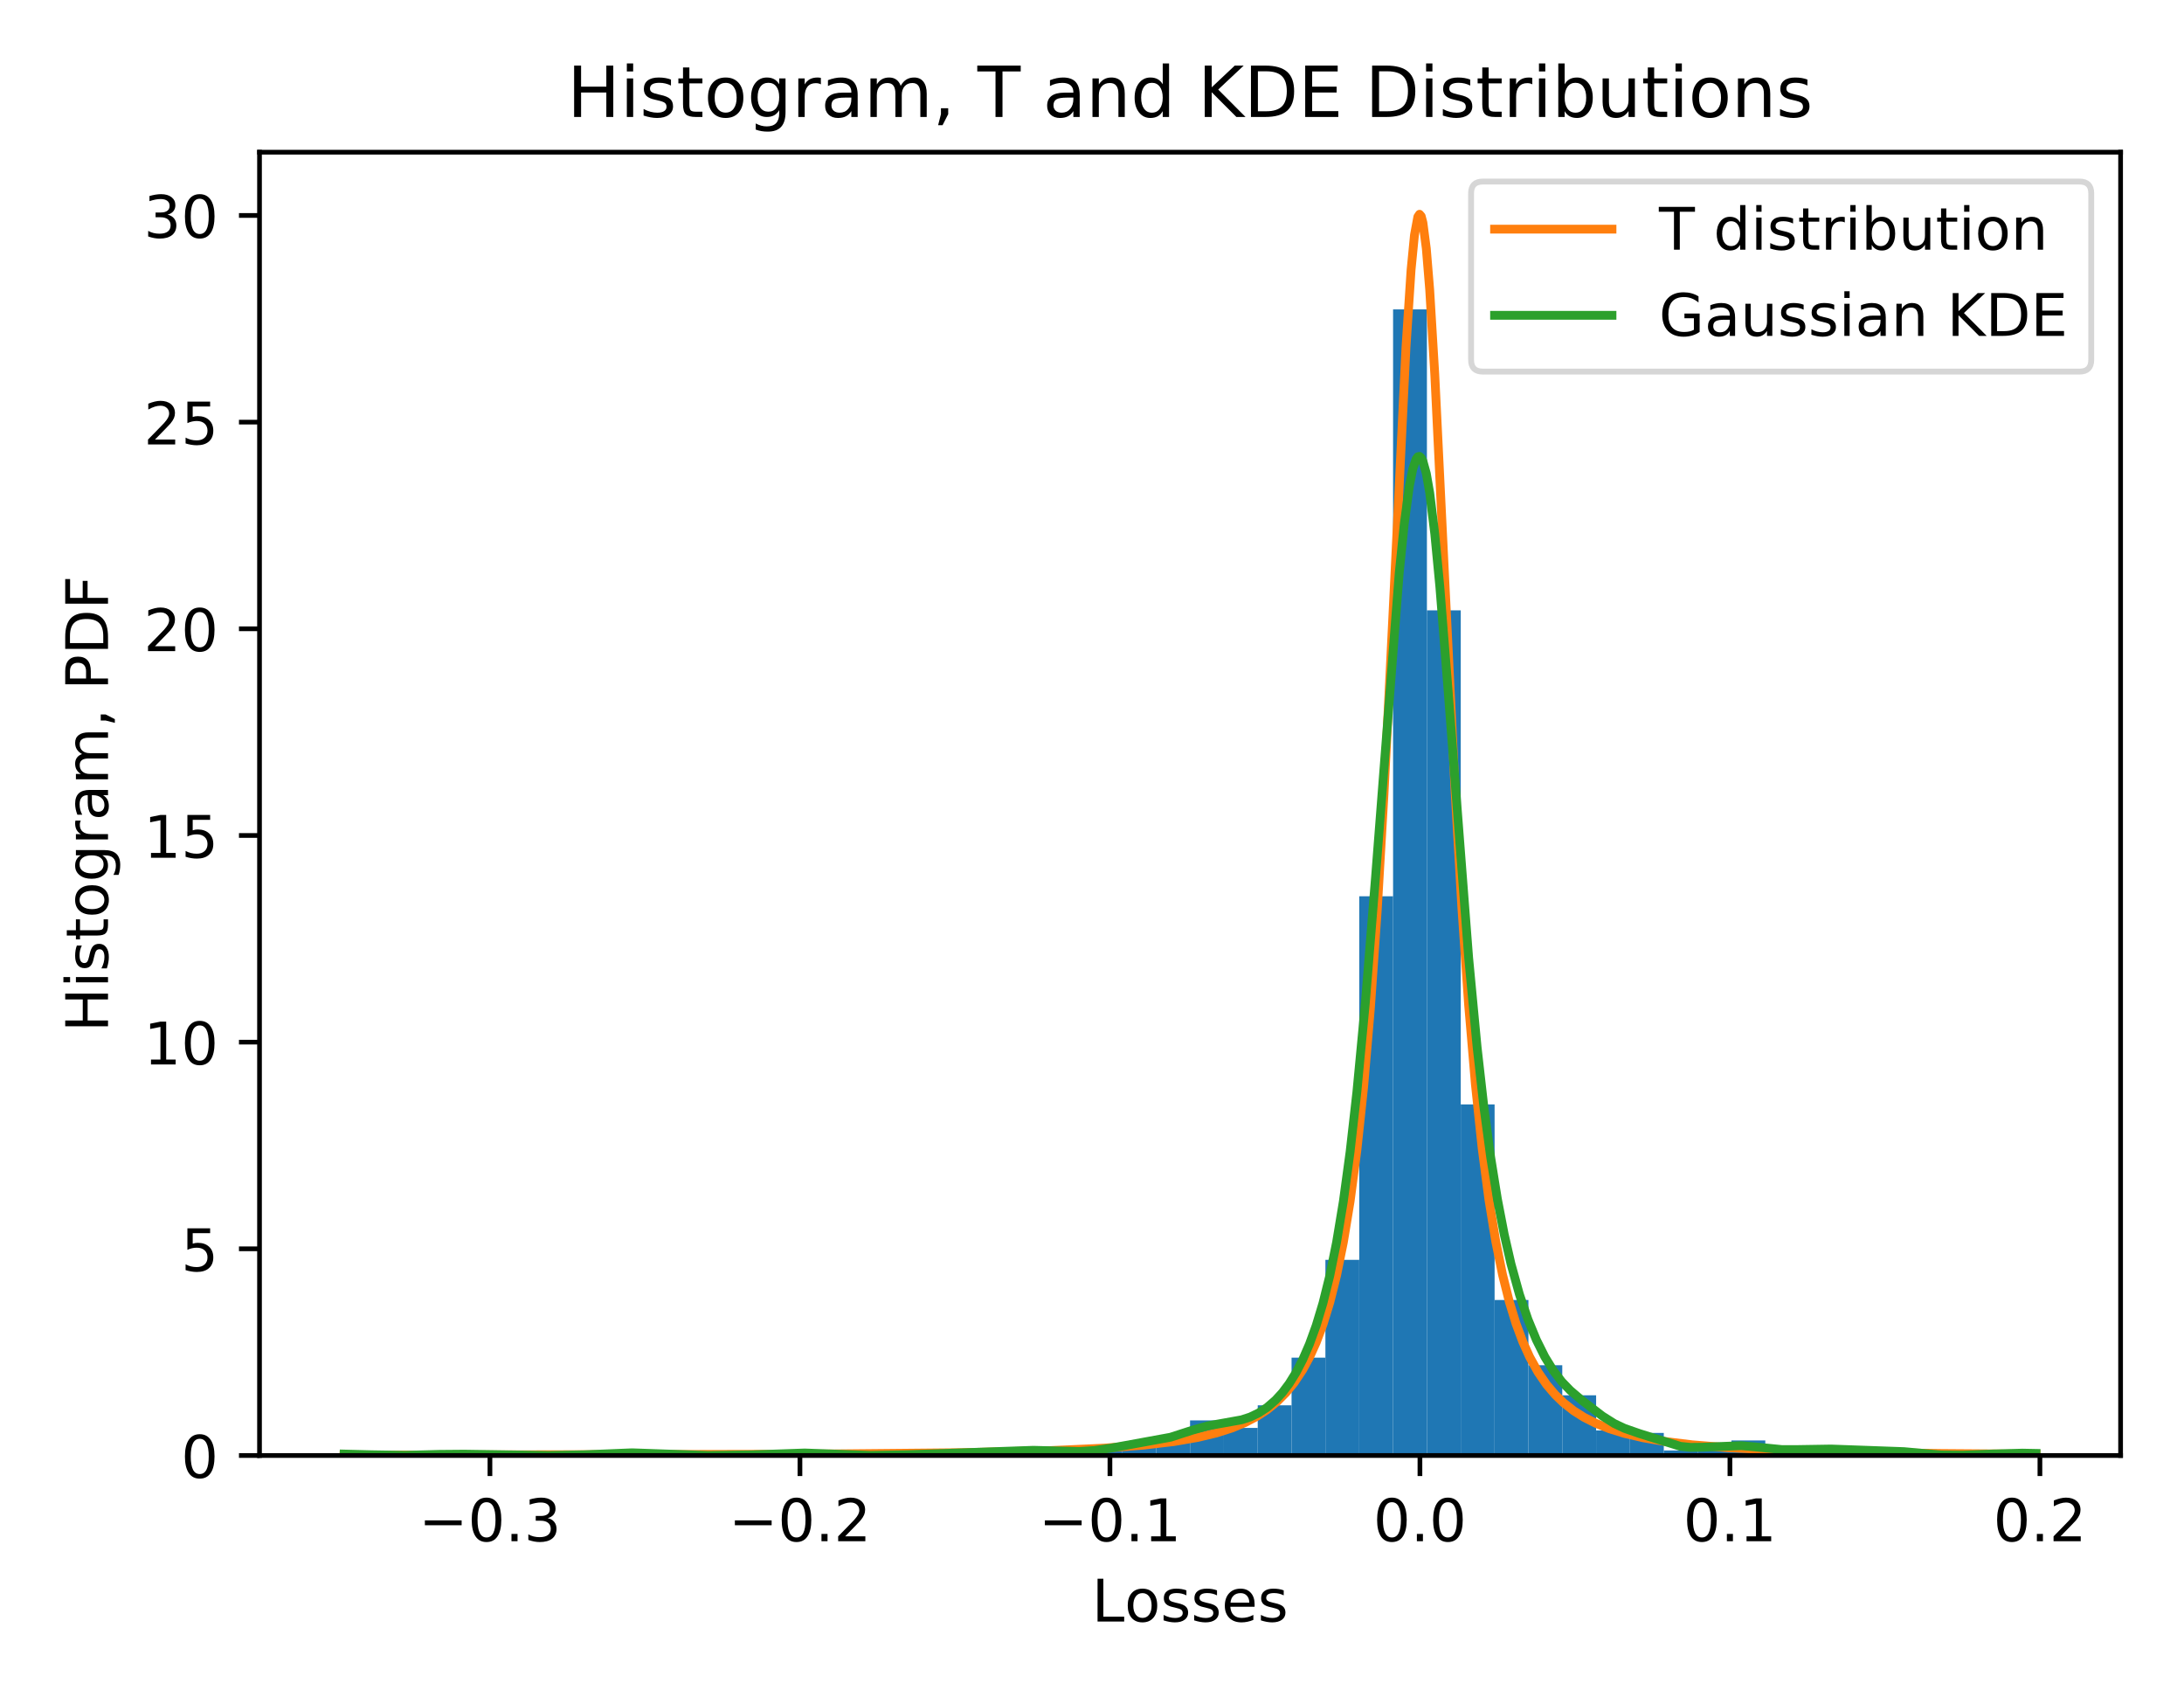 <?xml version="1.0" encoding="utf-8" standalone="no"?>
<!DOCTYPE svg PUBLIC "-//W3C//DTD SVG 1.1//EN"
  "http://www.w3.org/Graphics/SVG/1.1/DTD/svg11.dtd">
<!-- Created with matplotlib (https://matplotlib.org/) -->
<svg height="289pt" version="1.1" viewBox="0 0 372 289" width="372pt" xmlns="http://www.w3.org/2000/svg" xmlns:xlink="http://www.w3.org/1999/xlink">
 <defs>
  <style type="text/css">
*{stroke-linecap:butt;stroke-linejoin:round;white-space:pre;}
  </style>
 </defs>
 <g id="figure_1">
  <g id="patch_1">
   <path d="M 0 289 
L 372 289 
L 372 0 
L 0 0 
z
" style="fill:#ffffff;"/>
  </g>
  <g id="axes_1">
   <g id="patch_2">
    <path d="M 44.203 247.844 
L 361.2 247.844 
L 361.2 25.918 
L 44.203 25.918 
z
" style="fill:#ffffff;"/>
   </g>
   <g id="patch_3">
    <path clip-path="url(#p8fffd89834)" d="M 58.612 247.844 
L 64.376 247.844 
L 64.376 247.417 
L 58.612 247.417 
z
" style="fill:#1f77b4;"/>
   </g>
   <g id="patch_4">
    <path clip-path="url(#p8fffd89834)" d="M 64.376 247.844 
L 70.139 247.844 
L 70.139 247.844 
L 64.376 247.844 
z
" style="fill:#1f77b4;"/>
   </g>
   <g id="patch_5">
    <path clip-path="url(#p8fffd89834)" d="M 70.139 247.844 
L 75.903 247.844 
L 75.903 247.844 
L 70.139 247.844 
z
" style="fill:#1f77b4;"/>
   </g>
   <g id="patch_6">
    <path clip-path="url(#p8fffd89834)" d="M 75.903 247.844 
L 81.666 247.844 
L 81.666 247.417 
L 75.903 247.417 
z
" style="fill:#1f77b4;"/>
   </g>
   <g id="patch_7">
    <path clip-path="url(#p8fffd89834)" d="M 81.666 247.844 
L 87.43 247.844 
L 87.43 247.844 
L 81.666 247.844 
z
" style="fill:#1f77b4;"/>
   </g>
   <g id="patch_8">
    <path clip-path="url(#p8fffd89834)" d="M 87.43 247.844 
L 93.194 247.844 
L 93.194 247.844 
L 87.43 247.844 
z
" style="fill:#1f77b4;"/>
   </g>
   <g id="patch_9">
    <path clip-path="url(#p8fffd89834)" d="M 93.194 247.844 
L 98.957 247.844 
L 98.957 247.844 
L 93.194 247.844 
z
" style="fill:#1f77b4;"/>
   </g>
   <g id="patch_10">
    <path clip-path="url(#p8fffd89834)" d="M 98.957 247.844 
L 104.721 247.844 
L 104.721 247.844 
L 98.957 247.844 
z
" style="fill:#1f77b4;"/>
   </g>
   <g id="patch_11">
    <path clip-path="url(#p8fffd89834)" d="M 104.721 247.844 
L 110.484 247.844 
L 110.484 246.99 
L 104.721 246.99 
z
" style="fill:#1f77b4;"/>
   </g>
   <g id="patch_12">
    <path clip-path="url(#p8fffd89834)" d="M 110.484 247.844 
L 116.248 247.844 
L 116.248 247.844 
L 110.484 247.844 
z
" style="fill:#1f77b4;"/>
   </g>
   <g id="patch_13">
    <path clip-path="url(#p8fffd89834)" d="M 116.248 247.844 
L 122.011 247.844 
L 122.011 247.844 
L 116.248 247.844 
z
" style="fill:#1f77b4;"/>
   </g>
   <g id="patch_14">
    <path clip-path="url(#p8fffd89834)" d="M 122.011 247.844 
L 127.775 247.844 
L 127.775 247.844 
L 122.011 247.844 
z
" style="fill:#1f77b4;"/>
   </g>
   <g id="patch_15">
    <path clip-path="url(#p8fffd89834)" d="M 127.775 247.844 
L 133.539 247.844 
L 133.539 247.844 
L 127.775 247.844 
z
" style="fill:#1f77b4;"/>
   </g>
   <g id="patch_16">
    <path clip-path="url(#p8fffd89834)" d="M 133.539 247.844 
L 139.302 247.844 
L 139.302 246.99 
L 133.539 246.99 
z
" style="fill:#1f77b4;"/>
   </g>
   <g id="patch_17">
    <path clip-path="url(#p8fffd89834)" d="M 139.302 247.844 
L 145.066 247.844 
L 145.066 247.844 
L 139.302 247.844 
z
" style="fill:#1f77b4;"/>
   </g>
   <g id="patch_18">
    <path clip-path="url(#p8fffd89834)" d="M 145.066 247.844 
L 150.829 247.844 
L 150.829 247.844 
L 145.066 247.844 
z
" style="fill:#1f77b4;"/>
   </g>
   <g id="patch_19">
    <path clip-path="url(#p8fffd89834)" d="M 150.829 247.844 
L 156.593 247.844 
L 156.593 247.844 
L 150.829 247.844 
z
" style="fill:#1f77b4;"/>
   </g>
   <g id="patch_20">
    <path clip-path="url(#p8fffd89834)" d="M 156.593 247.844 
L 162.357 247.844 
L 162.357 247.417 
L 156.593 247.417 
z
" style="fill:#1f77b4;"/>
   </g>
   <g id="patch_21">
    <path clip-path="url(#p8fffd89834)" d="M 162.357 247.844 
L 168.12 247.844 
L 168.12 246.99 
L 162.357 246.99 
z
" style="fill:#1f77b4;"/>
   </g>
   <g id="patch_22">
    <path clip-path="url(#p8fffd89834)" d="M 168.12 247.844 
L 173.884 247.844 
L 173.884 246.99 
L 168.12 246.99 
z
" style="fill:#1f77b4;"/>
   </g>
   <g id="patch_23">
    <path clip-path="url(#p8fffd89834)" d="M 173.884 247.844 
L 179.647 247.844 
L 179.647 247.417 
L 173.884 247.417 
z
" style="fill:#1f77b4;"/>
   </g>
   <g id="patch_24">
    <path clip-path="url(#p8fffd89834)" d="M 179.647 247.844 
L 185.411 247.844 
L 185.411 246.99 
L 179.647 246.99 
z
" style="fill:#1f77b4;"/>
   </g>
   <g id="patch_25">
    <path clip-path="url(#p8fffd89834)" d="M 185.411 247.844 
L 191.174 247.844 
L 191.174 246.563 
L 185.411 246.563 
z
" style="fill:#1f77b4;"/>
   </g>
   <g id="patch_26">
    <path clip-path="url(#p8fffd89834)" d="M 191.174 247.844 
L 196.938 247.844 
L 196.938 245.709 
L 191.174 245.709 
z
" style="fill:#1f77b4;"/>
   </g>
   <g id="patch_27">
    <path clip-path="url(#p8fffd89834)" d="M 196.938 247.844 
L 202.702 247.844 
L 202.702 245.282 
L 196.938 245.282 
z
" style="fill:#1f77b4;"/>
   </g>
   <g id="patch_28">
    <path clip-path="url(#p8fffd89834)" d="M 202.702 247.844 
L 208.465 247.844 
L 208.465 241.865 
L 202.702 241.865 
z
" style="fill:#1f77b4;"/>
   </g>
   <g id="patch_29">
    <path clip-path="url(#p8fffd89834)" d="M 208.465 247.844 
L 214.229 247.844 
L 214.229 243.146 
L 208.465 243.146 
z
" style="fill:#1f77b4;"/>
   </g>
   <g id="patch_30">
    <path clip-path="url(#p8fffd89834)" d="M 214.229 247.844 
L 219.992 247.844 
L 219.992 239.303 
L 214.229 239.303 
z
" style="fill:#1f77b4;"/>
   </g>
   <g id="patch_31">
    <path clip-path="url(#p8fffd89834)" d="M 219.992 247.844 
L 225.756 247.844 
L 225.756 231.189 
L 219.992 231.189 
z
" style="fill:#1f77b4;"/>
   </g>
   <g id="patch_32">
    <path clip-path="url(#p8fffd89834)" d="M 225.756 247.844 
L 231.519 247.844 
L 231.519 214.535 
L 225.756 214.535 
z
" style="fill:#1f77b4;"/>
   </g>
   <g id="patch_33">
    <path clip-path="url(#p8fffd89834)" d="M 231.519 247.844 
L 237.283 247.844 
L 237.283 152.615 
L 231.519 152.615 
z
" style="fill:#1f77b4;"/>
   </g>
   <g id="patch_34">
    <path clip-path="url(#p8fffd89834)" d="M 237.283 247.844 
L 243.047 247.844 
L 243.047 52.69 
L 237.283 52.69 
z
" style="fill:#1f77b4;"/>
   </g>
   <g id="patch_35">
    <path clip-path="url(#p8fffd89834)" d="M 243.047 247.844 
L 248.81 247.844 
L 248.81 103.934 
L 243.047 103.934 
z
" style="fill:#1f77b4;"/>
   </g>
   <g id="patch_36">
    <path clip-path="url(#p8fffd89834)" d="M 248.81 247.844 
L 254.574 247.844 
L 254.574 188.059 
L 248.81 188.059 
z
" style="fill:#1f77b4;"/>
   </g>
   <g id="patch_37">
    <path clip-path="url(#p8fffd89834)" d="M 254.574 247.844 
L 260.337 247.844 
L 260.337 221.368 
L 254.574 221.368 
z
" style="fill:#1f77b4;"/>
   </g>
   <g id="patch_38">
    <path clip-path="url(#p8fffd89834)" d="M 260.337 247.844 
L 266.101 247.844 
L 266.101 232.471 
L 260.337 232.471 
z
" style="fill:#1f77b4;"/>
   </g>
   <g id="patch_39">
    <path clip-path="url(#p8fffd89834)" d="M 266.101 247.844 
L 271.865 247.844 
L 271.865 237.595 
L 266.101 237.595 
z
" style="fill:#1f77b4;"/>
   </g>
   <g id="patch_40">
    <path clip-path="url(#p8fffd89834)" d="M 271.865 247.844 
L 277.628 247.844 
L 277.628 243.573 
L 271.865 243.573 
z
" style="fill:#1f77b4;"/>
   </g>
   <g id="patch_41">
    <path clip-path="url(#p8fffd89834)" d="M 277.628 247.844 
L 283.392 247.844 
L 283.392 244 
L 277.628 244 
z
" style="fill:#1f77b4;"/>
   </g>
   <g id="patch_42">
    <path clip-path="url(#p8fffd89834)" d="M 283.392 247.844 
L 289.155 247.844 
L 289.155 246.99 
L 283.392 246.99 
z
" style="fill:#1f77b4;"/>
   </g>
   <g id="patch_43">
    <path clip-path="url(#p8fffd89834)" d="M 289.155 247.844 
L 294.919 247.844 
L 294.919 246.563 
L 289.155 246.563 
z
" style="fill:#1f77b4;"/>
   </g>
   <g id="patch_44">
    <path clip-path="url(#p8fffd89834)" d="M 294.919 247.844 
L 300.682 247.844 
L 300.682 245.282 
L 294.919 245.282 
z
" style="fill:#1f77b4;"/>
   </g>
   <g id="patch_45">
    <path clip-path="url(#p8fffd89834)" d="M 300.682 247.844 
L 306.446 247.844 
L 306.446 247.844 
L 300.682 247.844 
z
" style="fill:#1f77b4;"/>
   </g>
   <g id="patch_46">
    <path clip-path="url(#p8fffd89834)" d="M 306.446 247.844 
L 312.21 247.844 
L 312.21 246.136 
L 306.446 246.136 
z
" style="fill:#1f77b4;"/>
   </g>
   <g id="patch_47">
    <path clip-path="url(#p8fffd89834)" d="M 312.21 247.844 
L 317.973 247.844 
L 317.973 246.99 
L 312.21 246.99 
z
" style="fill:#1f77b4;"/>
   </g>
   <g id="patch_48">
    <path clip-path="url(#p8fffd89834)" d="M 317.973 247.844 
L 323.737 247.844 
L 323.737 246.563 
L 317.973 246.563 
z
" style="fill:#1f77b4;"/>
   </g>
   <g id="patch_49">
    <path clip-path="url(#p8fffd89834)" d="M 323.737 247.844 
L 329.5 247.844 
L 329.5 247.844 
L 323.737 247.844 
z
" style="fill:#1f77b4;"/>
   </g>
   <g id="patch_50">
    <path clip-path="url(#p8fffd89834)" d="M 329.5 247.844 
L 335.264 247.844 
L 335.264 247.844 
L 329.5 247.844 
z
" style="fill:#1f77b4;"/>
   </g>
   <g id="patch_51">
    <path clip-path="url(#p8fffd89834)" d="M 335.264 247.844 
L 341.027 247.844 
L 341.027 247.844 
L 335.264 247.844 
z
" style="fill:#1f77b4;"/>
   </g>
   <g id="patch_52">
    <path clip-path="url(#p8fffd89834)" d="M 341.027 247.844 
L 346.791 247.844 
L 346.791 246.99 
L 341.027 246.99 
z
" style="fill:#1f77b4;"/>
   </g>
   <g id="matplotlib.axis_1">
    <g id="xtick_1">
     <g id="line2d_1">
      <defs>
       <path d="M 0 0 
L 0 3.5 
" id="mf81832723f" style="stroke:#000000;stroke-width:0.8;"/>
      </defs>
      <g>
       <use style="stroke:#000000;stroke-width:0.8;" x="83.452" xlink:href="#mf81832723f" y="247.844"/>
      </g>
     </g>
     <g id="text_1">
      <!-- −0.3 -->
      <defs>
       <path d="M 10.594 35.5 
L 73.188 35.5 
L 73.188 27.203 
L 10.594 27.203 
z
" id="DejaVuSans-8722"/>
       <path d="M 31.781 66.406 
Q 24.172 66.406 20.328 58.906 
Q 16.5 51.422 16.5 36.375 
Q 16.5 21.391 20.328 13.891 
Q 24.172 6.391 31.781 6.391 
Q 39.453 6.391 43.281 13.891 
Q 47.125 21.391 47.125 36.375 
Q 47.125 51.422 43.281 58.906 
Q 39.453 66.406 31.781 66.406 
z
M 31.781 74.219 
Q 44.047 74.219 50.516 64.516 
Q 56.984 54.828 56.984 36.375 
Q 56.984 17.969 50.516 8.266 
Q 44.047 -1.422 31.781 -1.422 
Q 19.531 -1.422 13.062 8.266 
Q 6.594 17.969 6.594 36.375 
Q 6.594 54.828 13.062 64.516 
Q 19.531 74.219 31.781 74.219 
z
" id="DejaVuSans-48"/>
       <path d="M 10.688 12.406 
L 21 12.406 
L 21 0 
L 10.688 0 
z
" id="DejaVuSans-46"/>
       <path d="M 40.578 39.312 
Q 47.656 37.797 51.625 33 
Q 55.609 28.219 55.609 21.188 
Q 55.609 10.406 48.188 4.484 
Q 40.766 -1.422 27.094 -1.422 
Q 22.516 -1.422 17.656 -0.516 
Q 12.797 0.391 7.625 2.203 
L 7.625 11.719 
Q 11.719 9.328 16.594 8.109 
Q 21.484 6.891 26.812 6.891 
Q 36.078 6.891 40.938 10.547 
Q 45.797 14.203 45.797 21.188 
Q 45.797 27.641 41.281 31.266 
Q 36.766 34.906 28.719 34.906 
L 20.219 34.906 
L 20.219 43.016 
L 29.109 43.016 
Q 36.375 43.016 40.234 45.922 
Q 44.094 48.828 44.094 54.297 
Q 44.094 59.906 40.109 62.906 
Q 36.141 65.922 28.719 65.922 
Q 24.656 65.922 20.016 65.031 
Q 15.375 64.156 9.812 62.312 
L 9.812 71.094 
Q 15.438 72.656 20.344 73.438 
Q 25.25 74.219 29.594 74.219 
Q 40.828 74.219 47.359 69.109 
Q 53.906 64.016 53.906 55.328 
Q 53.906 49.266 50.438 45.094 
Q 46.969 40.922 40.578 39.312 
z
" id="DejaVuSans-51"/>
      </defs>
      <g transform="translate(71.311 262.442)scale(0.1 -0.1)">
       <use xlink:href="#DejaVuSans-8722"/>
       <use x="83.789" xlink:href="#DejaVuSans-48"/>
       <use x="147.412" xlink:href="#DejaVuSans-46"/>
       <use x="179.199" xlink:href="#DejaVuSans-51"/>
      </g>
     </g>
    </g>
    <g id="xtick_2">
     <g id="line2d_2">
      <g>
       <use style="stroke:#000000;stroke-width:0.8;" x="136.254" xlink:href="#mf81832723f" y="247.844"/>
      </g>
     </g>
     <g id="text_2">
      <!-- −0.2 -->
      <defs>
       <path d="M 19.188 8.297 
L 53.609 8.297 
L 53.609 0 
L 7.328 0 
L 7.328 8.297 
Q 12.938 14.109 22.625 23.891 
Q 32.328 33.688 34.812 36.531 
Q 39.547 41.844 41.422 45.531 
Q 43.312 49.219 43.312 52.781 
Q 43.312 58.594 39.234 62.25 
Q 35.156 65.922 28.609 65.922 
Q 23.969 65.922 18.812 64.312 
Q 13.672 62.703 7.812 59.422 
L 7.812 69.391 
Q 13.766 71.781 18.938 73 
Q 24.125 74.219 28.422 74.219 
Q 39.75 74.219 46.484 68.547 
Q 53.219 62.891 53.219 53.422 
Q 53.219 48.922 51.531 44.891 
Q 49.859 40.875 45.406 35.406 
Q 44.188 33.984 37.641 27.219 
Q 31.109 20.453 19.188 8.297 
z
" id="DejaVuSans-50"/>
      </defs>
      <g transform="translate(124.112 262.442)scale(0.1 -0.1)">
       <use xlink:href="#DejaVuSans-8722"/>
       <use x="83.789" xlink:href="#DejaVuSans-48"/>
       <use x="147.412" xlink:href="#DejaVuSans-46"/>
       <use x="179.199" xlink:href="#DejaVuSans-50"/>
      </g>
     </g>
    </g>
    <g id="xtick_3">
     <g id="line2d_3">
      <g>
       <use style="stroke:#000000;stroke-width:0.8;" x="189.055" xlink:href="#mf81832723f" y="247.844"/>
      </g>
     </g>
     <g id="text_3">
      <!-- −0.1 -->
      <defs>
       <path d="M 12.406 8.297 
L 28.516 8.297 
L 28.516 63.922 
L 10.984 60.406 
L 10.984 69.391 
L 28.422 72.906 
L 38.281 72.906 
L 38.281 8.297 
L 54.391 8.297 
L 54.391 0 
L 12.406 0 
z
" id="DejaVuSans-49"/>
      </defs>
      <g transform="translate(176.914 262.442)scale(0.1 -0.1)">
       <use xlink:href="#DejaVuSans-8722"/>
       <use x="83.789" xlink:href="#DejaVuSans-48"/>
       <use x="147.412" xlink:href="#DejaVuSans-46"/>
       <use x="179.199" xlink:href="#DejaVuSans-49"/>
      </g>
     </g>
    </g>
    <g id="xtick_4">
     <g id="line2d_4">
      <g>
       <use style="stroke:#000000;stroke-width:0.8;" x="241.857" xlink:href="#mf81832723f" y="247.844"/>
      </g>
     </g>
     <g id="text_4">
      <!-- 0.0 -->
      <g transform="translate(233.905 262.442)scale(0.1 -0.1)">
       <use xlink:href="#DejaVuSans-48"/>
       <use x="63.623" xlink:href="#DejaVuSans-46"/>
       <use x="95.41" xlink:href="#DejaVuSans-48"/>
      </g>
     </g>
    </g>
    <g id="xtick_5">
     <g id="line2d_5">
      <g>
       <use style="stroke:#000000;stroke-width:0.8;" x="294.658" xlink:href="#mf81832723f" y="247.844"/>
      </g>
     </g>
     <g id="text_5">
      <!-- 0.1 -->
      <g transform="translate(286.706 262.442)scale(0.1 -0.1)">
       <use xlink:href="#DejaVuSans-48"/>
       <use x="63.623" xlink:href="#DejaVuSans-46"/>
       <use x="95.41" xlink:href="#DejaVuSans-49"/>
      </g>
     </g>
    </g>
    <g id="xtick_6">
     <g id="line2d_6">
      <g>
       <use style="stroke:#000000;stroke-width:0.8;" x="347.459" xlink:href="#mf81832723f" y="247.844"/>
      </g>
     </g>
     <g id="text_6">
      <!-- 0.2 -->
      <g transform="translate(339.508 262.442)scale(0.1 -0.1)">
       <use xlink:href="#DejaVuSans-48"/>
       <use x="63.623" xlink:href="#DejaVuSans-46"/>
       <use x="95.41" xlink:href="#DejaVuSans-50"/>
      </g>
     </g>
    </g>
    <g id="text_7">
     <!-- Losses -->
     <defs>
      <path d="M 9.812 72.906 
L 19.672 72.906 
L 19.672 8.297 
L 55.172 8.297 
L 55.172 0 
L 9.812 0 
z
" id="DejaVuSans-76"/>
      <path d="M 30.609 48.391 
Q 23.391 48.391 19.188 42.75 
Q 14.984 37.109 14.984 27.297 
Q 14.984 17.484 19.156 11.844 
Q 23.344 6.203 30.609 6.203 
Q 37.797 6.203 41.984 11.859 
Q 46.188 17.531 46.188 27.297 
Q 46.188 37.016 41.984 42.703 
Q 37.797 48.391 30.609 48.391 
z
M 30.609 56 
Q 42.328 56 49.016 48.375 
Q 55.719 40.766 55.719 27.297 
Q 55.719 13.875 49.016 6.219 
Q 42.328 -1.422 30.609 -1.422 
Q 18.844 -1.422 12.172 6.219 
Q 5.516 13.875 5.516 27.297 
Q 5.516 40.766 12.172 48.375 
Q 18.844 56 30.609 56 
z
" id="DejaVuSans-111"/>
      <path d="M 44.281 53.078 
L 44.281 44.578 
Q 40.484 46.531 36.375 47.5 
Q 32.281 48.484 27.875 48.484 
Q 21.188 48.484 17.844 46.438 
Q 14.5 44.391 14.5 40.281 
Q 14.5 37.156 16.891 35.375 
Q 19.281 33.594 26.516 31.984 
L 29.594 31.297 
Q 39.156 29.25 43.188 25.516 
Q 47.219 21.781 47.219 15.094 
Q 47.219 7.469 41.188 3.016 
Q 35.156 -1.422 24.609 -1.422 
Q 20.219 -1.422 15.453 -0.562 
Q 10.688 0.297 5.422 2 
L 5.422 11.281 
Q 10.406 8.688 15.234 7.391 
Q 20.062 6.109 24.812 6.109 
Q 31.156 6.109 34.562 8.281 
Q 37.984 10.453 37.984 14.406 
Q 37.984 18.062 35.516 20.016 
Q 33.062 21.969 24.703 23.781 
L 21.578 24.516 
Q 13.234 26.266 9.516 29.906 
Q 5.812 33.547 5.812 39.891 
Q 5.812 47.609 11.281 51.797 
Q 16.75 56 26.812 56 
Q 31.781 56 36.172 55.266 
Q 40.578 54.547 44.281 53.078 
z
" id="DejaVuSans-115"/>
      <path d="M 56.203 29.594 
L 56.203 25.203 
L 14.891 25.203 
Q 15.484 15.922 20.484 11.062 
Q 25.484 6.203 34.422 6.203 
Q 39.594 6.203 44.453 7.469 
Q 49.312 8.734 54.109 11.281 
L 54.109 2.781 
Q 49.266 0.734 44.188 -0.344 
Q 39.109 -1.422 33.891 -1.422 
Q 20.797 -1.422 13.156 6.188 
Q 5.516 13.812 5.516 26.812 
Q 5.516 40.234 12.766 48.109 
Q 20.016 56 32.328 56 
Q 43.359 56 49.781 48.891 
Q 56.203 41.797 56.203 29.594 
z
M 47.219 32.234 
Q 47.125 39.594 43.094 43.984 
Q 39.062 48.391 32.422 48.391 
Q 24.906 48.391 20.391 44.141 
Q 15.875 39.891 15.188 32.172 
z
" id="DejaVuSans-101"/>
     </defs>
     <g transform="translate(185.966 276.12)scale(0.1 -0.1)">
      <use xlink:href="#DejaVuSans-76"/>
      <use x="55.697" xlink:href="#DejaVuSans-111"/>
      <use x="116.879" xlink:href="#DejaVuSans-115"/>
      <use x="168.979" xlink:href="#DejaVuSans-115"/>
      <use x="221.078" xlink:href="#DejaVuSans-101"/>
      <use x="282.602" xlink:href="#DejaVuSans-115"/>
     </g>
    </g>
   </g>
   <g id="matplotlib.axis_2">
    <g id="ytick_1">
     <g id="line2d_7">
      <defs>
       <path d="M 0 0 
L -3.5 0 
" id="mf4f65abf0a" style="stroke:#000000;stroke-width:0.8;"/>
      </defs>
      <g>
       <use style="stroke:#000000;stroke-width:0.8;" x="44.203" xlink:href="#mf4f65abf0a" y="247.844"/>
      </g>
     </g>
     <g id="text_8">
      <!-- 0 -->
      <g transform="translate(30.841 251.643)scale(0.1 -0.1)">
       <use xlink:href="#DejaVuSans-48"/>
      </g>
     </g>
    </g>
    <g id="ytick_2">
     <g id="line2d_8">
      <g>
       <use style="stroke:#000000;stroke-width:0.8;" x="44.203" xlink:href="#mf4f65abf0a" y="212.651"/>
      </g>
     </g>
     <g id="text_9">
      <!-- 5 -->
      <defs>
       <path d="M 10.797 72.906 
L 49.516 72.906 
L 49.516 64.594 
L 19.828 64.594 
L 19.828 46.734 
Q 21.969 47.469 24.109 47.828 
Q 26.266 48.188 28.422 48.188 
Q 40.625 48.188 47.75 41.5 
Q 54.891 34.812 54.891 23.391 
Q 54.891 11.625 47.562 5.094 
Q 40.234 -1.422 26.906 -1.422 
Q 22.312 -1.422 17.547 -0.641 
Q 12.797 0.141 7.719 1.703 
L 7.719 11.625 
Q 12.109 9.234 16.797 8.062 
Q 21.484 6.891 26.703 6.891 
Q 35.156 6.891 40.078 11.328 
Q 45.016 15.766 45.016 23.391 
Q 45.016 31 40.078 35.438 
Q 35.156 39.891 26.703 39.891 
Q 22.75 39.891 18.812 39.016 
Q 14.891 38.141 10.797 36.281 
z
" id="DejaVuSans-53"/>
      </defs>
      <g transform="translate(30.841 216.45)scale(0.1 -0.1)">
       <use xlink:href="#DejaVuSans-53"/>
      </g>
     </g>
    </g>
    <g id="ytick_3">
     <g id="line2d_9">
      <g>
       <use style="stroke:#000000;stroke-width:0.8;" x="44.203" xlink:href="#mf4f65abf0a" y="177.458"/>
      </g>
     </g>
     <g id="text_10">
      <!-- 10 -->
      <g transform="translate(24.478 181.257)scale(0.1 -0.1)">
       <use xlink:href="#DejaVuSans-49"/>
       <use x="63.623" xlink:href="#DejaVuSans-48"/>
      </g>
     </g>
    </g>
    <g id="ytick_4">
     <g id="line2d_10">
      <g>
       <use style="stroke:#000000;stroke-width:0.8;" x="44.203" xlink:href="#mf4f65abf0a" y="142.265"/>
      </g>
     </g>
     <g id="text_11">
      <!-- 15 -->
      <g transform="translate(24.478 146.064)scale(0.1 -0.1)">
       <use xlink:href="#DejaVuSans-49"/>
       <use x="63.623" xlink:href="#DejaVuSans-53"/>
      </g>
     </g>
    </g>
    <g id="ytick_5">
     <g id="line2d_11">
      <g>
       <use style="stroke:#000000;stroke-width:0.8;" x="44.203" xlink:href="#mf4f65abf0a" y="107.072"/>
      </g>
     </g>
     <g id="text_12">
      <!-- 20 -->
      <g transform="translate(24.478 110.871)scale(0.1 -0.1)">
       <use xlink:href="#DejaVuSans-50"/>
       <use x="63.623" xlink:href="#DejaVuSans-48"/>
      </g>
     </g>
    </g>
    <g id="ytick_6">
     <g id="line2d_12">
      <g>
       <use style="stroke:#000000;stroke-width:0.8;" x="44.203" xlink:href="#mf4f65abf0a" y="71.879"/>
      </g>
     </g>
     <g id="text_13">
      <!-- 25 -->
      <g transform="translate(24.478 75.678)scale(0.1 -0.1)">
       <use xlink:href="#DejaVuSans-50"/>
       <use x="63.623" xlink:href="#DejaVuSans-53"/>
      </g>
     </g>
    </g>
    <g id="ytick_7">
     <g id="line2d_13">
      <g>
       <use style="stroke:#000000;stroke-width:0.8;" x="44.203" xlink:href="#mf4f65abf0a" y="36.686"/>
      </g>
     </g>
     <g id="text_14">
      <!-- 30 -->
      <g transform="translate(24.478 40.485)scale(0.1 -0.1)">
       <use xlink:href="#DejaVuSans-51"/>
       <use x="63.623" xlink:href="#DejaVuSans-48"/>
      </g>
     </g>
    </g>
    <g id="text_15">
     <!-- Histogram, PDF -->
     <defs>
      <path d="M 9.812 72.906 
L 19.672 72.906 
L 19.672 43.016 
L 55.516 43.016 
L 55.516 72.906 
L 65.375 72.906 
L 65.375 0 
L 55.516 0 
L 55.516 34.719 
L 19.672 34.719 
L 19.672 0 
L 9.812 0 
z
" id="DejaVuSans-72"/>
      <path d="M 9.422 54.688 
L 18.406 54.688 
L 18.406 0 
L 9.422 0 
z
M 9.422 75.984 
L 18.406 75.984 
L 18.406 64.594 
L 9.422 64.594 
z
" id="DejaVuSans-105"/>
      <path d="M 18.312 70.219 
L 18.312 54.688 
L 36.812 54.688 
L 36.812 47.703 
L 18.312 47.703 
L 18.312 18.016 
Q 18.312 11.328 20.141 9.422 
Q 21.969 7.516 27.594 7.516 
L 36.812 7.516 
L 36.812 0 
L 27.594 0 
Q 17.188 0 13.234 3.875 
Q 9.281 7.766 9.281 18.016 
L 9.281 47.703 
L 2.688 47.703 
L 2.688 54.688 
L 9.281 54.688 
L 9.281 70.219 
z
" id="DejaVuSans-116"/>
      <path d="M 45.406 27.984 
Q 45.406 37.75 41.375 43.109 
Q 37.359 48.484 30.078 48.484 
Q 22.859 48.484 18.828 43.109 
Q 14.797 37.75 14.797 27.984 
Q 14.797 18.266 18.828 12.891 
Q 22.859 7.516 30.078 7.516 
Q 37.359 7.516 41.375 12.891 
Q 45.406 18.266 45.406 27.984 
z
M 54.391 6.781 
Q 54.391 -7.172 48.188 -13.984 
Q 42 -20.797 29.203 -20.797 
Q 24.469 -20.797 20.266 -20.094 
Q 16.062 -19.391 12.109 -17.922 
L 12.109 -9.188 
Q 16.062 -11.328 19.922 -12.344 
Q 23.781 -13.375 27.781 -13.375 
Q 36.625 -13.375 41.016 -8.766 
Q 45.406 -4.156 45.406 5.172 
L 45.406 9.625 
Q 42.625 4.781 38.281 2.391 
Q 33.938 0 27.875 0 
Q 17.828 0 11.672 7.656 
Q 5.516 15.328 5.516 27.984 
Q 5.516 40.672 11.672 48.328 
Q 17.828 56 27.875 56 
Q 33.938 56 38.281 53.609 
Q 42.625 51.219 45.406 46.391 
L 45.406 54.688 
L 54.391 54.688 
z
" id="DejaVuSans-103"/>
      <path d="M 41.109 46.297 
Q 39.594 47.172 37.812 47.578 
Q 36.031 48 33.891 48 
Q 26.266 48 22.188 43.047 
Q 18.109 38.094 18.109 28.812 
L 18.109 0 
L 9.078 0 
L 9.078 54.688 
L 18.109 54.688 
L 18.109 46.188 
Q 20.953 51.172 25.484 53.578 
Q 30.031 56 36.531 56 
Q 37.453 56 38.578 55.875 
Q 39.703 55.766 41.062 55.516 
z
" id="DejaVuSans-114"/>
      <path d="M 34.281 27.484 
Q 23.391 27.484 19.188 25 
Q 14.984 22.516 14.984 16.5 
Q 14.984 11.719 18.141 8.906 
Q 21.297 6.109 26.703 6.109 
Q 34.188 6.109 38.703 11.406 
Q 43.219 16.703 43.219 25.484 
L 43.219 27.484 
z
M 52.203 31.203 
L 52.203 0 
L 43.219 0 
L 43.219 8.297 
Q 40.141 3.328 35.547 0.953 
Q 30.953 -1.422 24.312 -1.422 
Q 15.922 -1.422 10.953 3.297 
Q 6 8.016 6 15.922 
Q 6 25.141 12.172 29.828 
Q 18.359 34.516 30.609 34.516 
L 43.219 34.516 
L 43.219 35.406 
Q 43.219 41.609 39.141 45 
Q 35.062 48.391 27.688 48.391 
Q 23 48.391 18.547 47.266 
Q 14.109 46.141 10.016 43.891 
L 10.016 52.203 
Q 14.938 54.109 19.578 55.047 
Q 24.219 56 28.609 56 
Q 40.484 56 46.344 49.844 
Q 52.203 43.703 52.203 31.203 
z
" id="DejaVuSans-97"/>
      <path d="M 52 44.188 
Q 55.375 50.25 60.062 53.125 
Q 64.75 56 71.094 56 
Q 79.641 56 84.281 50.016 
Q 88.922 44.047 88.922 33.016 
L 88.922 0 
L 79.891 0 
L 79.891 32.719 
Q 79.891 40.578 77.094 44.375 
Q 74.312 48.188 68.609 48.188 
Q 61.625 48.188 57.562 43.547 
Q 53.516 38.922 53.516 30.906 
L 53.516 0 
L 44.484 0 
L 44.484 32.719 
Q 44.484 40.625 41.703 44.406 
Q 38.922 48.188 33.109 48.188 
Q 26.219 48.188 22.156 43.531 
Q 18.109 38.875 18.109 30.906 
L 18.109 0 
L 9.078 0 
L 9.078 54.688 
L 18.109 54.688 
L 18.109 46.188 
Q 21.188 51.219 25.484 53.609 
Q 29.781 56 35.688 56 
Q 41.656 56 45.828 52.969 
Q 50 49.953 52 44.188 
z
" id="DejaVuSans-109"/>
      <path d="M 11.719 12.406 
L 22.016 12.406 
L 22.016 4 
L 14.016 -11.625 
L 7.719 -11.625 
L 11.719 4 
z
" id="DejaVuSans-44"/>
      <path id="DejaVuSans-32"/>
      <path d="M 19.672 64.797 
L 19.672 37.406 
L 32.078 37.406 
Q 38.969 37.406 42.719 40.969 
Q 46.484 44.531 46.484 51.125 
Q 46.484 57.672 42.719 61.234 
Q 38.969 64.797 32.078 64.797 
z
M 9.812 72.906 
L 32.078 72.906 
Q 44.344 72.906 50.609 67.359 
Q 56.891 61.812 56.891 51.125 
Q 56.891 40.328 50.609 34.812 
Q 44.344 29.297 32.078 29.297 
L 19.672 29.297 
L 19.672 0 
L 9.812 0 
z
" id="DejaVuSans-80"/>
      <path d="M 19.672 64.797 
L 19.672 8.109 
L 31.594 8.109 
Q 46.688 8.109 53.688 14.938 
Q 60.688 21.781 60.688 36.531 
Q 60.688 51.172 53.688 57.984 
Q 46.688 64.797 31.594 64.797 
z
M 9.812 72.906 
L 30.078 72.906 
Q 51.266 72.906 61.172 64.094 
Q 71.094 55.281 71.094 36.531 
Q 71.094 17.672 61.125 8.828 
Q 51.172 0 30.078 0 
L 9.812 0 
z
" id="DejaVuSans-68"/>
      <path d="M 9.812 72.906 
L 51.703 72.906 
L 51.703 64.594 
L 19.672 64.594 
L 19.672 43.109 
L 48.578 43.109 
L 48.578 34.812 
L 19.672 34.812 
L 19.672 0 
L 9.812 0 
z
" id="DejaVuSans-70"/>
     </defs>
     <g transform="translate(18.398 175.737)rotate(-90)scale(0.1 -0.1)">
      <use xlink:href="#DejaVuSans-72"/>
      <use x="75.195" xlink:href="#DejaVuSans-105"/>
      <use x="102.979" xlink:href="#DejaVuSans-115"/>
      <use x="155.078" xlink:href="#DejaVuSans-116"/>
      <use x="194.287" xlink:href="#DejaVuSans-111"/>
      <use x="255.469" xlink:href="#DejaVuSans-103"/>
      <use x="318.945" xlink:href="#DejaVuSans-114"/>
      <use x="360.059" xlink:href="#DejaVuSans-97"/>
      <use x="421.338" xlink:href="#DejaVuSans-109"/>
      <use x="518.75" xlink:href="#DejaVuSans-44"/>
      <use x="550.537" xlink:href="#DejaVuSans-32"/>
      <use x="582.324" xlink:href="#DejaVuSans-80"/>
      <use x="642.627" xlink:href="#DejaVuSans-68"/>
      <use x="719.629" xlink:href="#DejaVuSans-70"/>
     </g>
    </g>
   </g>
   <g id="line2d_14">
    <path clip-path="url(#p8fffd89834)" d="M 58.612 247.793 
L 136.787 247.626 
L 163.903 247.368 
L 178.615 247.023 
L 188.134 246.591 
L 194.769 246.083 
L 199.961 245.469 
L 204 244.77 
L 207.173 244.01 
L 209.769 243.185 
L 212.077 242.236 
L 214.096 241.177 
L 215.827 240.044 
L 217.558 238.636 
L 219 237.19 
L 220.442 235.424 
L 221.885 233.247 
L 223.039 231.128 
L 224.192 228.586 
L 225.346 225.515 
L 226.5 221.78 
L 227.654 217.204 
L 228.808 211.564 
L 229.962 204.573 
L 231.116 195.875 
L 232.269 185.042 
L 233.423 171.6 
L 234.577 155.101 
L 235.731 135.303 
L 237.173 106.435 
L 239.481 59.131 
L 240.347 45.954 
L 240.923 40.036 
L 241.5 36.916 
L 241.789 36.486 
L 242.077 36.824 
L 242.366 37.925 
L 242.943 42.317 
L 243.52 49.342 
L 244.385 63.75 
L 245.827 93.379 
L 247.847 134.66 
L 249.001 154.557 
L 250.154 171.152 
L 251.308 184.68 
L 252.462 195.584 
L 253.616 204.339 
L 254.77 211.376 
L 255.924 217.052 
L 257.078 221.656 
L 258.232 225.414 
L 259.385 228.503 
L 260.539 231.059 
L 261.982 233.665 
L 263.424 235.762 
L 264.866 237.465 
L 266.309 238.863 
L 268.039 240.226 
L 269.77 241.324 
L 271.79 242.352 
L 274.097 243.276 
L 276.693 244.08 
L 279.867 244.822 
L 283.617 245.464 
L 288.232 246.023 
L 294.29 246.516 
L 302.367 246.927 
L 313.617 247.255 
L 330.637 247.506 
L 346.791 247.626 
L 346.791 247.626 
" style="fill:none;stroke:#ff7f0e;stroke-linecap:square;stroke-width:1.5;"/>
   </g>
   <g id="line2d_15">
    <path clip-path="url(#p8fffd89834)" d="M 58.612 247.6 
L 63.228 247.717 
L 68.997 247.81 
L 74.766 247.653 
L 79.093 247.617 
L 93.517 247.84 
L 99.574 247.72 
L 107.652 247.386 
L 120.633 247.842 
L 128.133 247.734 
L 137.075 247.417 
L 148.325 247.834 
L 154.383 247.719 
L 176.018 246.96 
L 183.807 247.165 
L 186.403 246.995 
L 189.288 246.578 
L 199.384 244.735 
L 203.134 243.523 
L 205.73 242.797 
L 208.327 242.334 
L 211.5 241.764 
L 212.942 241.294 
L 214.384 240.605 
L 215.827 239.658 
L 217.269 238.408 
L 218.423 237.148 
L 219.577 235.613 
L 220.731 233.759 
L 221.885 231.535 
L 223.039 228.878 
L 224.192 225.701 
L 225.346 221.88 
L 226.5 217.242 
L 227.654 211.566 
L 228.808 204.604 
L 229.962 196.121 
L 231.116 185.943 
L 232.558 170.774 
L 234.289 149.448 
L 238.327 97.572 
L 239.193 89.144 
L 240.058 82.77 
L 240.635 79.871 
L 241.212 78.165 
L 241.5 77.78 
L 241.789 77.713 
L 242.077 77.966 
L 242.366 78.538 
L 242.943 80.625 
L 243.52 83.917 
L 244.385 90.905 
L 245.251 99.947 
L 246.693 118.048 
L 250.154 163.084 
L 251.597 178.335 
L 252.751 188.52 
L 253.905 197.064 
L 255.058 204.206 
L 256.212 210.187 
L 257.366 215.215 
L 258.808 220.416 
L 260.251 224.662 
L 261.693 228.162 
L 263.135 231.052 
L 264.578 233.405 
L 266.02 235.279 
L 267.463 236.77 
L 269.482 238.491 
L 272.943 241.133 
L 274.963 242.407 
L 276.693 243.222 
L 279.29 244.126 
L 286.213 246.285 
L 287.944 246.459 
L 289.963 246.435 
L 296.598 246.172 
L 299.194 246.405 
L 303.521 246.838 
L 306.117 246.834 
L 311.886 246.742 
L 324.291 247.187 
L 330.637 247.76 
L 334.387 247.788 
L 339.579 247.583 
L 344.483 247.444 
L 346.791 247.489 
L 346.791 247.489 
" style="fill:none;stroke:#2ca02c;stroke-linecap:square;stroke-width:1.5;"/>
   </g>
   <g id="patch_53">
    <path d="M 44.203 247.844 
L 44.203 25.918 
" style="fill:none;stroke:#000000;stroke-linecap:square;stroke-linejoin:miter;stroke-width:0.8;"/>
   </g>
   <g id="patch_54">
    <path d="M 361.2 247.844 
L 361.2 25.918 
" style="fill:none;stroke:#000000;stroke-linecap:square;stroke-linejoin:miter;stroke-width:0.8;"/>
   </g>
   <g id="patch_55">
    <path d="M 44.203 247.844 
L 361.2 247.844 
" style="fill:none;stroke:#000000;stroke-linecap:square;stroke-linejoin:miter;stroke-width:0.8;"/>
   </g>
   <g id="patch_56">
    <path d="M 44.203 25.918 
L 361.2 25.918 
" style="fill:none;stroke:#000000;stroke-linecap:square;stroke-linejoin:miter;stroke-width:0.8;"/>
   </g>
   <g id="text_16">
    <!-- Histogram, T and KDE Distributions -->
    <defs>
     <path d="M -0.297 72.906 
L 61.375 72.906 
L 61.375 64.594 
L 35.5 64.594 
L 35.5 0 
L 25.594 0 
L 25.594 64.594 
L -0.297 64.594 
z
" id="DejaVuSans-84"/>
     <path d="M 54.891 33.016 
L 54.891 0 
L 45.906 0 
L 45.906 32.719 
Q 45.906 40.484 42.875 44.328 
Q 39.844 48.188 33.797 48.188 
Q 26.516 48.188 22.312 43.547 
Q 18.109 38.922 18.109 30.906 
L 18.109 0 
L 9.078 0 
L 9.078 54.688 
L 18.109 54.688 
L 18.109 46.188 
Q 21.344 51.125 25.703 53.562 
Q 30.078 56 35.797 56 
Q 45.219 56 50.047 50.172 
Q 54.891 44.344 54.891 33.016 
z
" id="DejaVuSans-110"/>
     <path d="M 45.406 46.391 
L 45.406 75.984 
L 54.391 75.984 
L 54.391 0 
L 45.406 0 
L 45.406 8.203 
Q 42.578 3.328 38.25 0.953 
Q 33.938 -1.422 27.875 -1.422 
Q 17.969 -1.422 11.734 6.484 
Q 5.516 14.406 5.516 27.297 
Q 5.516 40.188 11.734 48.094 
Q 17.969 56 27.875 56 
Q 33.938 56 38.25 53.625 
Q 42.578 51.266 45.406 46.391 
z
M 14.797 27.297 
Q 14.797 17.391 18.875 11.75 
Q 22.953 6.109 30.078 6.109 
Q 37.203 6.109 41.297 11.75 
Q 45.406 17.391 45.406 27.297 
Q 45.406 37.203 41.297 42.844 
Q 37.203 48.484 30.078 48.484 
Q 22.953 48.484 18.875 42.844 
Q 14.797 37.203 14.797 27.297 
z
" id="DejaVuSans-100"/>
     <path d="M 9.812 72.906 
L 19.672 72.906 
L 19.672 42.094 
L 52.391 72.906 
L 65.094 72.906 
L 28.906 38.922 
L 67.672 0 
L 54.688 0 
L 19.672 35.109 
L 19.672 0 
L 9.812 0 
z
" id="DejaVuSans-75"/>
     <path d="M 9.812 72.906 
L 55.906 72.906 
L 55.906 64.594 
L 19.672 64.594 
L 19.672 43.016 
L 54.391 43.016 
L 54.391 34.719 
L 19.672 34.719 
L 19.672 8.297 
L 56.781 8.297 
L 56.781 0 
L 9.812 0 
z
" id="DejaVuSans-69"/>
     <path d="M 48.688 27.297 
Q 48.688 37.203 44.609 42.844 
Q 40.531 48.484 33.406 48.484 
Q 26.266 48.484 22.188 42.844 
Q 18.109 37.203 18.109 27.297 
Q 18.109 17.391 22.188 11.75 
Q 26.266 6.109 33.406 6.109 
Q 40.531 6.109 44.609 11.75 
Q 48.688 17.391 48.688 27.297 
z
M 18.109 46.391 
Q 20.953 51.266 25.266 53.625 
Q 29.594 56 35.594 56 
Q 45.562 56 51.781 48.094 
Q 58.016 40.188 58.016 27.297 
Q 58.016 14.406 51.781 6.484 
Q 45.562 -1.422 35.594 -1.422 
Q 29.594 -1.422 25.266 0.953 
Q 20.953 3.328 18.109 8.203 
L 18.109 0 
L 9.078 0 
L 9.078 75.984 
L 18.109 75.984 
z
" id="DejaVuSans-98"/>
     <path d="M 8.5 21.578 
L 8.5 54.688 
L 17.484 54.688 
L 17.484 21.922 
Q 17.484 14.156 20.5 10.266 
Q 23.531 6.391 29.594 6.391 
Q 36.859 6.391 41.078 11.031 
Q 45.312 15.672 45.312 23.688 
L 45.312 54.688 
L 54.297 54.688 
L 54.297 0 
L 45.312 0 
L 45.312 8.406 
Q 42.047 3.422 37.719 1 
Q 33.406 -1.422 27.688 -1.422 
Q 18.266 -1.422 13.375 4.438 
Q 8.5 10.297 8.5 21.578 
z
M 31.109 56 
z
" id="DejaVuSans-117"/>
    </defs>
    <g transform="translate(96.615 19.918)scale(0.12 -0.12)">
     <use xlink:href="#DejaVuSans-72"/>
     <use x="75.195" xlink:href="#DejaVuSans-105"/>
     <use x="102.979" xlink:href="#DejaVuSans-115"/>
     <use x="155.078" xlink:href="#DejaVuSans-116"/>
     <use x="194.287" xlink:href="#DejaVuSans-111"/>
     <use x="255.469" xlink:href="#DejaVuSans-103"/>
     <use x="318.945" xlink:href="#DejaVuSans-114"/>
     <use x="360.059" xlink:href="#DejaVuSans-97"/>
     <use x="421.338" xlink:href="#DejaVuSans-109"/>
     <use x="518.75" xlink:href="#DejaVuSans-44"/>
     <use x="550.537" xlink:href="#DejaVuSans-32"/>
     <use x="582.324" xlink:href="#DejaVuSans-84"/>
     <use x="643.408" xlink:href="#DejaVuSans-32"/>
     <use x="675.195" xlink:href="#DejaVuSans-97"/>
     <use x="736.475" xlink:href="#DejaVuSans-110"/>
     <use x="799.854" xlink:href="#DejaVuSans-100"/>
     <use x="863.33" xlink:href="#DejaVuSans-32"/>
     <use x="895.117" xlink:href="#DejaVuSans-75"/>
     <use x="960.693" xlink:href="#DejaVuSans-68"/>
     <use x="1037.695" xlink:href="#DejaVuSans-69"/>
     <use x="1100.879" xlink:href="#DejaVuSans-32"/>
     <use x="1132.666" xlink:href="#DejaVuSans-68"/>
     <use x="1209.668" xlink:href="#DejaVuSans-105"/>
     <use x="1237.451" xlink:href="#DejaVuSans-115"/>
     <use x="1289.551" xlink:href="#DejaVuSans-116"/>
     <use x="1328.76" xlink:href="#DejaVuSans-114"/>
     <use x="1369.873" xlink:href="#DejaVuSans-105"/>
     <use x="1397.656" xlink:href="#DejaVuSans-98"/>
     <use x="1461.133" xlink:href="#DejaVuSans-117"/>
     <use x="1524.512" xlink:href="#DejaVuSans-116"/>
     <use x="1563.721" xlink:href="#DejaVuSans-105"/>
     <use x="1591.504" xlink:href="#DejaVuSans-111"/>
     <use x="1652.686" xlink:href="#DejaVuSans-110"/>
     <use x="1716.064" xlink:href="#DejaVuSans-115"/>
    </g>
   </g>
   <g id="legend_1">
    <g id="patch_57">
     <path d="M 252.569 63.274 
L 354.2 63.274 
Q 356.2 63.274 356.2 61.274 
L 356.2 32.918 
Q 356.2 30.918 354.2 30.918 
L 252.569 30.918 
Q 250.569 30.918 250.569 32.918 
L 250.569 61.274 
Q 250.569 63.274 252.569 63.274 
z
" style="fill:#ffffff;opacity:0.8;stroke:#cccccc;stroke-linejoin:miter;"/>
    </g>
    <g id="line2d_16">
     <path d="M 254.569 39.017 
L 274.569 39.017 
" style="fill:none;stroke:#ff7f0e;stroke-linecap:square;stroke-width:1.5;"/>
    </g>
    <g id="line2d_17"/>
    <g id="text_17">
     <!-- T distribution -->
     <g transform="translate(282.569 42.517)scale(0.1 -0.1)">
      <use xlink:href="#DejaVuSans-84"/>
      <use x="61.084" xlink:href="#DejaVuSans-32"/>
      <use x="92.871" xlink:href="#DejaVuSans-100"/>
      <use x="156.348" xlink:href="#DejaVuSans-105"/>
      <use x="184.131" xlink:href="#DejaVuSans-115"/>
      <use x="236.23" xlink:href="#DejaVuSans-116"/>
      <use x="275.439" xlink:href="#DejaVuSans-114"/>
      <use x="316.553" xlink:href="#DejaVuSans-105"/>
      <use x="344.336" xlink:href="#DejaVuSans-98"/>
      <use x="407.812" xlink:href="#DejaVuSans-117"/>
      <use x="471.191" xlink:href="#DejaVuSans-116"/>
      <use x="510.4" xlink:href="#DejaVuSans-105"/>
      <use x="538.184" xlink:href="#DejaVuSans-111"/>
      <use x="599.365" xlink:href="#DejaVuSans-110"/>
     </g>
    </g>
    <g id="line2d_18">
     <path d="M 254.569 53.695 
L 274.569 53.695 
" style="fill:none;stroke:#2ca02c;stroke-linecap:square;stroke-width:1.5;"/>
    </g>
    <g id="line2d_19"/>
    <g id="text_18">
     <!-- Gaussian KDE -->
     <defs>
      <path d="M 59.516 10.406 
L 59.516 29.984 
L 43.406 29.984 
L 43.406 38.094 
L 69.281 38.094 
L 69.281 6.781 
Q 63.578 2.734 56.688 0.656 
Q 49.812 -1.422 42 -1.422 
Q 24.906 -1.422 15.25 8.562 
Q 5.609 18.562 5.609 36.375 
Q 5.609 54.25 15.25 64.234 
Q 24.906 74.219 42 74.219 
Q 49.125 74.219 55.547 72.453 
Q 61.969 70.703 67.391 67.281 
L 67.391 56.781 
Q 61.922 61.422 55.766 63.766 
Q 49.609 66.109 42.828 66.109 
Q 29.438 66.109 22.719 58.641 
Q 16.016 51.172 16.016 36.375 
Q 16.016 21.625 22.719 14.156 
Q 29.438 6.688 42.828 6.688 
Q 48.047 6.688 52.141 7.594 
Q 56.25 8.5 59.516 10.406 
z
" id="DejaVuSans-71"/>
     </defs>
     <g transform="translate(282.569 57.195)scale(0.1 -0.1)">
      <use xlink:href="#DejaVuSans-71"/>
      <use x="77.49" xlink:href="#DejaVuSans-97"/>
      <use x="138.77" xlink:href="#DejaVuSans-117"/>
      <use x="202.148" xlink:href="#DejaVuSans-115"/>
      <use x="254.248" xlink:href="#DejaVuSans-115"/>
      <use x="306.348" xlink:href="#DejaVuSans-105"/>
      <use x="334.131" xlink:href="#DejaVuSans-97"/>
      <use x="395.41" xlink:href="#DejaVuSans-110"/>
      <use x="458.789" xlink:href="#DejaVuSans-32"/>
      <use x="490.576" xlink:href="#DejaVuSans-75"/>
      <use x="556.152" xlink:href="#DejaVuSans-68"/>
      <use x="633.154" xlink:href="#DejaVuSans-69"/>
     </g>
    </g>
   </g>
  </g>
 </g>
 <defs>
  <clipPath id="p8fffd89834">
   <rect height="221.926" width="316.997" x="44.203" y="25.918"/>
  </clipPath>
 </defs>
</svg>
